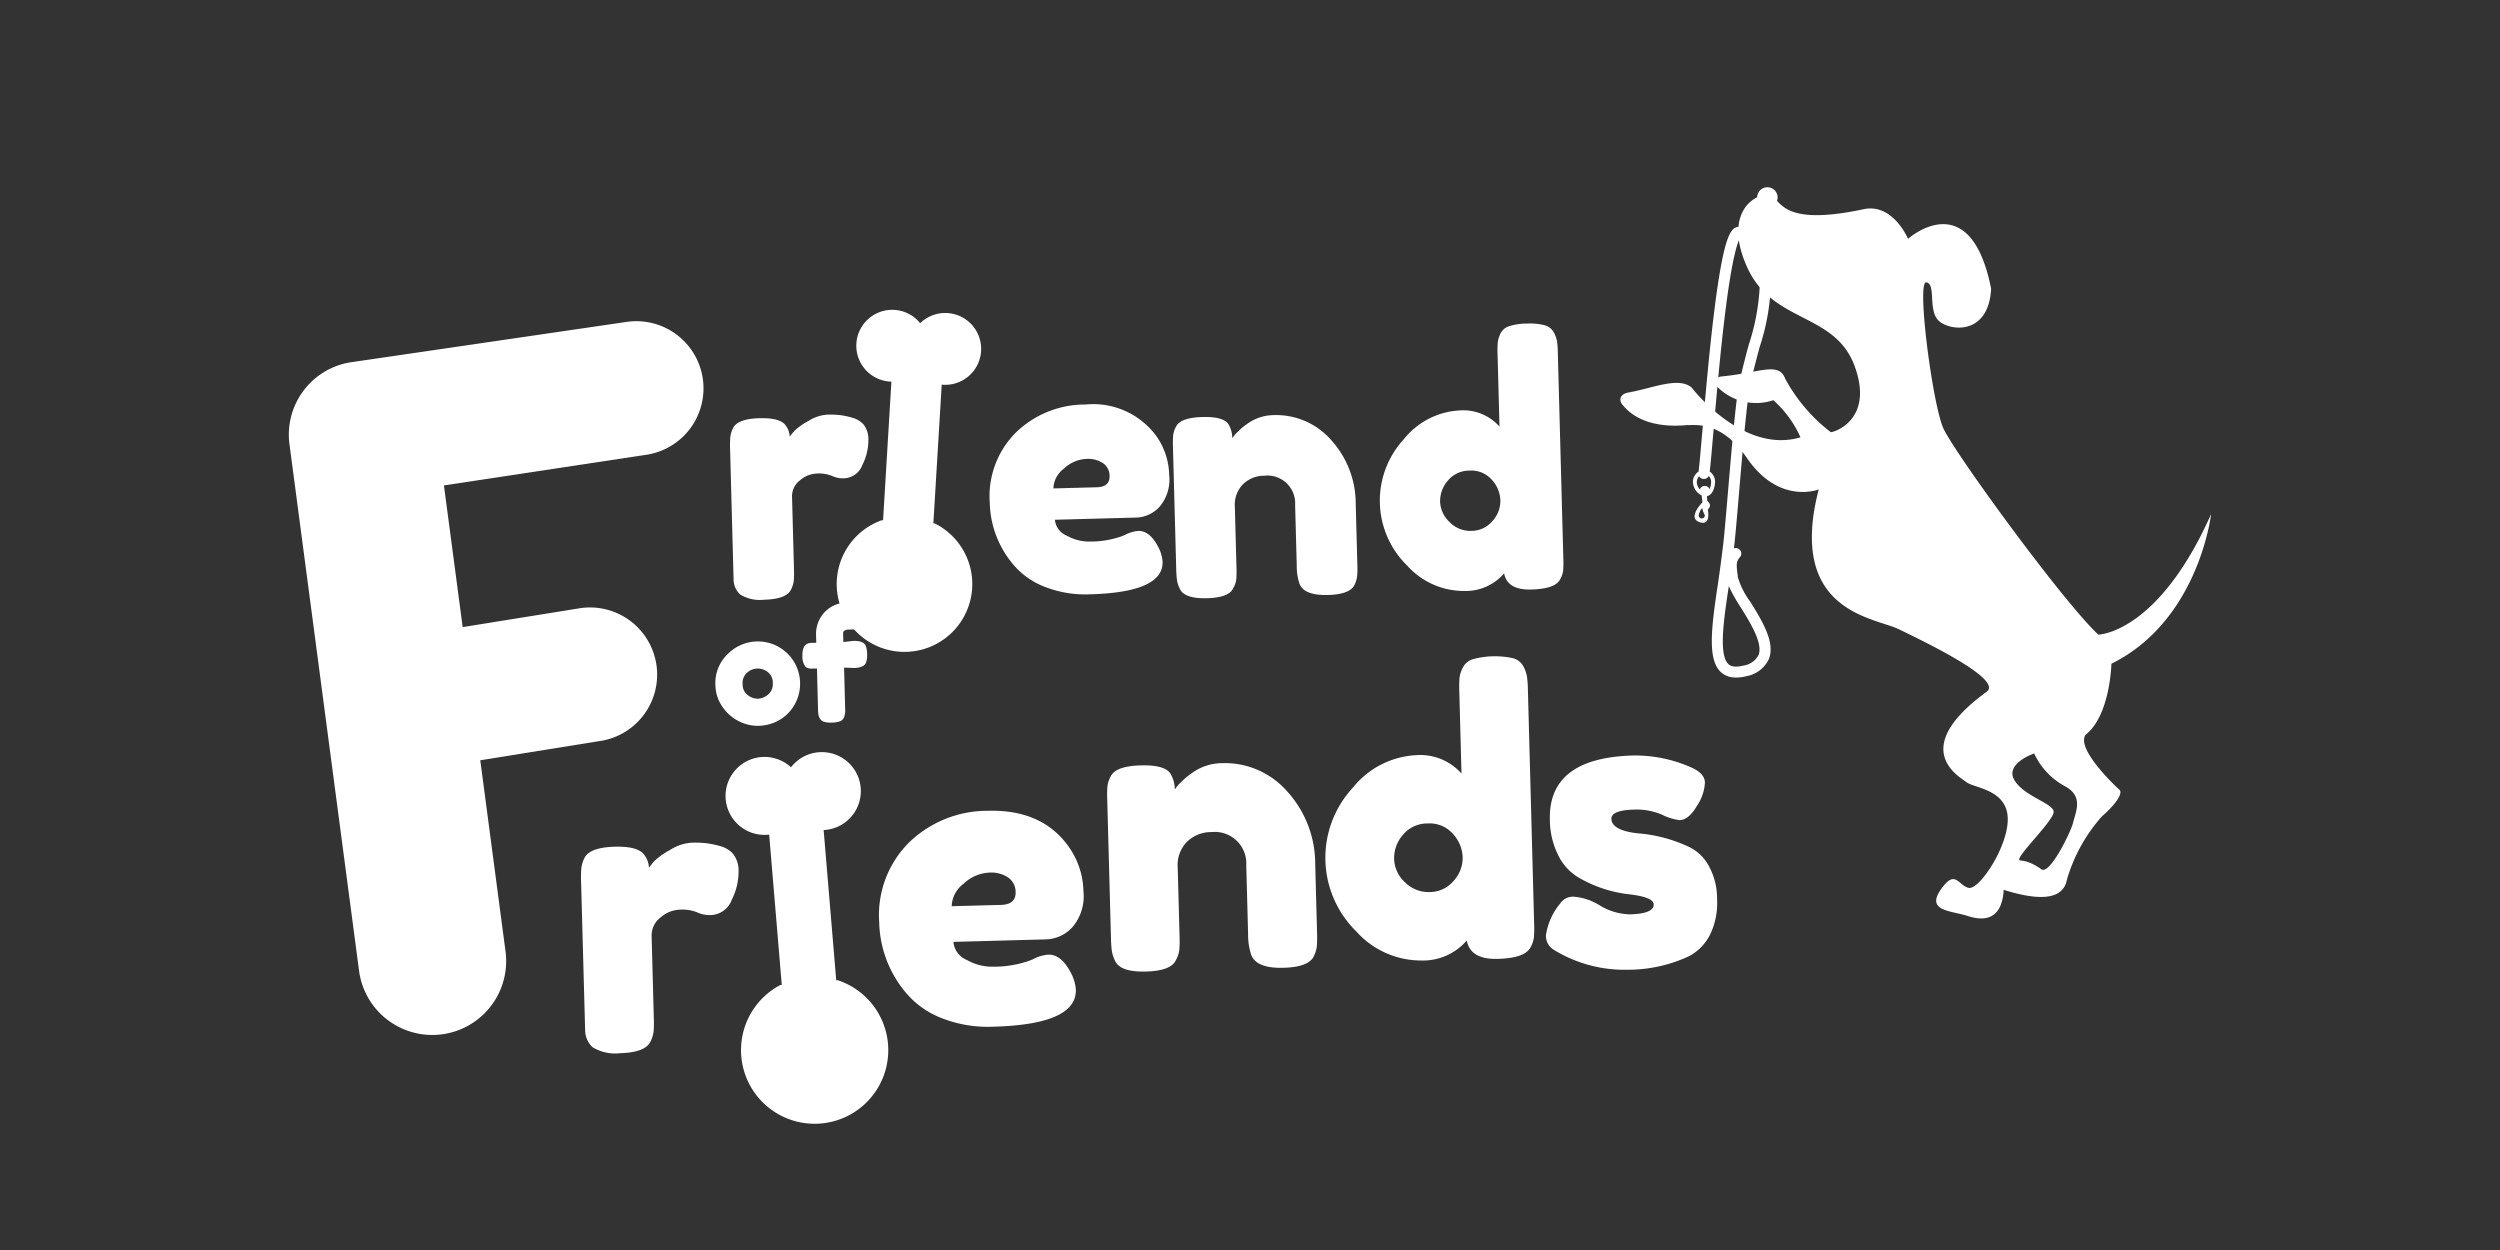 <svg xmlns="http://www.w3.org/2000/svg" width="200" height="100"><rect width="100%" height="100%" fill="#333333" stroke="none"/><defs><clipPath id="a"><path d="M0 0h200v100H0z"/></clipPath></defs><g data-name="02.fof"><g data-name="Group 7079"><g clip-path="url(#a)" data-name="Group 2238"><path fill="#fff" d="M93.536 38.011a3.344 3.344 0 0 1-.774 2.531 2.619 2.619 0 0 1-1.836.862l-6.532.176a1.51 1.51 0 0 0 .945 1.269 3.6 3.6 0 0 0 1.832.476 7.6 7.6 0 0 0 2.5-.4l.3-.118a2.778 2.778 0 0 1 1.094-.332q.883-.025 1.549 1.2a3.051 3.051 0 0 1 .393 1.259q.066 2.452-5.8 2.61a8.839 8.839 0 0 1-3.642-.605 6.174 6.174 0 0 1-2.517-1.794 7.923 7.923 0 0 1-1.868-4.942 7.2 7.2 0 0 1 2.1-5.61 7.937 7.937 0 0 1 5.553-2.231 6.267 6.267 0 0 1 5.694 2.55 5.607 5.607 0 0 1 1.009 3.099Zm-5.792.971q1.046-.029 1.023-.911a1.241 1.241 0 0 0-.51-1.006 2.157 2.157 0 0 0-1.387-.35 2.783 2.783 0 0 0-1.759.778 2.05 2.05 0 0 0-.84 1.58Z" data-name="Path 4995"/><g data-name="Group 2235"><path fill="#fff" d="M73.613 25.854a2.873 2.873 0 1 0-2.406 4.673h.106l-.667 11.1c-.035 0-.07-.008-.105-.009a5.423 5.423 0 1 0 4.235.254h-.107l.668-11.1c.035 0 .071.006.106.008a2.873 2.873 0 1 0-1.828-4.926Z" data-name="Path 4996"/></g><g data-name="Group 2236"><path fill="#fff" d="M63.276 61.38a3.118 3.118 0 1 0-1.857 5.4c.038 0 .076-.007.114-.014l1.009 12.028-.116.006a5.89 5.89 0 1 0 4.587-.384c-.039 0-.076.007-.114.012l-1.008-12.024.115-.007a3.119 3.119 0 1 0-2.73-5.011Z" data-name="Path 4997"/></g><path fill="#fff" d="M68.208 33.424a1.857 1.857 0 0 1 .883.542 1.949 1.949 0 0 1 .379 1.273 4.383 4.383 0 0 1-.472 1.941 1.639 1.639 0 0 1-1.487 1.086 2.129 2.129 0 0 1-.957-.195 2.778 2.778 0 0 0-1.2-.188 2.178 2.178 0 0 0-1.378.562 1.582 1.582 0 0 0-.613 1.285l.155 5.786a8.241 8.241 0 0 1-.016.951 2.222 2.222 0 0 1-.242.739q-.394.727-2.13.772a3.03 3.03 0 0 1-1.915-.417 1.653 1.653 0 0 1-.527-1.172l-.022-.8-.259-9.671a8.156 8.156 0 0 1 .016-.952 2.249 2.249 0 0 1 .215-.709q.366-.755 2.13-.8 1.653-.043 2.084.579a1.585 1.585 0 0 1 .327.9 4.654 4.654 0 0 1 .388-.48 5.166 5.166 0 0 1 1.1-.774 3.225 3.225 0 0 1 1.488-.509 7.267 7.267 0 0 1 1.092.04 6.788 6.788 0 0 1 .961.211Z" data-name="Path 4998"/><path fill="#fff" d="M120.045 26.67a1.171 1.171 0 0 1 .715-.584 4.744 4.744 0 0 1 1.387-.2 4.808 4.808 0 0 1 1.4.127 1.159 1.159 0 0 1 .745.559 2.341 2.341 0 0 1 .268.725 7.841 7.841 0 0 1 .067.948l.44 16.452a8.152 8.152 0 0 1-.015.951 1.975 1.975 0 0 1-.243.709q-.395.753-2.309.805t-2.171-1.292a4.053 4.053 0 0 1-3.188 1.408 6.108 6.108 0 0 1-4.578-2.041 7.258 7.258 0 0 1-.256-10.1 6.116 6.116 0 0 1 4.447-2.3 3.871 3.871 0 0 1 3.206 1.292l-.155-5.788a8.489 8.489 0 0 1 .016-.951 2.246 2.246 0 0 1 .224-.72Zm-4.076 15.1a2.319 2.319 0 0 0 1.756.7 2.2 2.2 0 0 0 1.674-.79 2.389 2.389 0 0 0 .631-1.657 2.554 2.554 0 0 0-.692-1.651 2.177 2.177 0 0 0-1.77-.724 2.228 2.228 0 0 0-1.744.806 2.49 2.49 0 0 0-.616 1.685 2.342 2.342 0 0 0 .764 1.629Z" data-name="Path 4999"/><path fill="#fff" d="M58.203 52.34a3.385 3.385 0 0 1 4.716-.133 3.395 3.395 0 0 1 .607 4.236 3.34 3.34 0 0 1-1.255 1.206 3.54 3.54 0 0 1-1.56.416 3.351 3.351 0 0 1-1.588-.358 3.49 3.49 0 0 1-1.318-1.147 3.1 3.1 0 0 1-.571-1.753 3.18 3.18 0 0 1 .969-2.467Zm1.628 3.278a1.319 1.319 0 0 0 .809.28 1.352 1.352 0 0 0 .8-.329 1.078 1.078 0 0 0 .382-.924 1.063 1.063 0 0 0-.406-.888 1.329 1.329 0 0 0-.833-.274 1.29 1.29 0 0 0-.816.331 1.088 1.088 0 0 0-.358.915 1.064 1.064 0 0 0 .422.891Z" data-name="Path 5000"/><path fill="#fff" d="M68.268 51.27c.566-.014.9.132 1.011.442a2.086 2.086 0 0 1 .09.613 1.9 1.9 0 0 1-.063.611.574.574 0 0 1-.244.333 1.526 1.526 0 0 1-.748.169l-.788-.03.087 3.3a1.578 1.578 0 0 1-.1.7.578.578 0 0 1-.349.309 2.086 2.086 0 0 1-.621.091 1.88 1.88 0 0 1-.611-.062.555.555 0 0 1-.332-.25.9.9 0 0 1-.127-.323 3.9 3.9 0 0 1-.03-.431l-.086-3.264-.444.011a.755.755 0 0 1-.459-.135 1.277 1.277 0 0 1-.259-.892c-.017-.674.215-1.016.7-1.03l.406-.011-.017-.652a2.535 2.535 0 0 1 .63-1.736 2.468 2.468 0 0 1 1.938-.824 4.212 4.212 0 0 1 .425.008.98.98 0 0 1 .33.109c.225.1.344.413.358.938a1.365 1.365 0 0 1-.187.857.758.758 0 0 1-.537.236l-.343.008q-.456.013-.449.321l.019.676Z" data-name="Path 5001"/><path fill="#fff" d="M57.648 67.699a2.112 2.112 0 0 1 1.005.614 2.22 2.22 0 0 1 .431 1.448 4.968 4.968 0 0 1-.538 2.21 1.863 1.863 0 0 1-1.692 1.236 2.41 2.41 0 0 1-1.088-.221 3.168 3.168 0 0 0-1.37-.214 2.478 2.478 0 0 0-1.567.638 1.8 1.8 0 0 0-.7 1.462l.176 6.583a8.924 8.924 0 0 1-.018 1.082 2.5 2.5 0 0 1-.276.839q-.448.826-2.422.881a3.477 3.477 0 0 1-2.178-.475 1.886 1.886 0 0 1-.6-1.334l-.024-.909-.3-11a9.339 9.339 0 0 1 .019-1.083 2.6 2.6 0 0 1 .246-.807q.416-.857 2.422-.911 1.881-.053 2.37.658a1.806 1.806 0 0 1 .373 1.024 5.369 5.369 0 0 1 .44-.543 5.786 5.786 0 0 1 1.248-.882 3.641 3.641 0 0 1 1.694-.578 8.217 8.217 0 0 1 1.24.044 7.567 7.567 0 0 1 1.109.238Z" data-name="Path 5002"/><path fill="#fff" d="M86.675 71.292a3.812 3.812 0 0 1-.88 2.879 2.98 2.98 0 0 1-2.092.979l-7.429.2a1.721 1.721 0 0 0 1.074 1.447 4.119 4.119 0 0 0 2.084.539 8.65 8.65 0 0 0 2.843-.452l.341-.136a3.155 3.155 0 0 1 1.245-.377q1-.028 1.762 1.364a3.453 3.453 0 0 1 .445 1.432q.076 2.789-6.6 2.968a10.057 10.057 0 0 1-4.142-.688 7.016 7.016 0 0 1-2.863-2.041 9.028 9.028 0 0 1-2.126-5.62 8.2 8.2 0 0 1 2.386-6.387 9.024 9.024 0 0 1 6.315-2.536q4.359-.117 6.477 2.9a6.383 6.383 0 0 1 1.16 3.529Zm-6.59 1.1q1.193-.031 1.165-1.035a1.416 1.416 0 0 0-.58-1.146 2.457 2.457 0 0 0-1.579-.4 3.172 3.172 0 0 0-2 .886 2.328 2.328 0 0 0-.956 1.8Z" data-name="Path 5003"/><path fill="#fff" d="M97.693 61.055a6.629 6.629 0 0 1 5.283 2.259 8.6 8.6 0 0 1 2.24 5.789l.148 5.519a9.065 9.065 0 0 1-.017 1.082 2.578 2.578 0 0 1-.246.807q-.416.857-2.422.912-2.225.062-2.6-1.091a5.077 5.077 0 0 1-.23-1.594l-.148-5.516a2.52 2.52 0 0 0-2.785-2.655 2.75 2.75 0 0 0-1.985.806 2.633 2.633 0 0 0-.715 2l.149 5.548a8.965 8.965 0 0 1-.02 1.083 2.225 2.225 0 0 1-.275.807q-.385.858-2.391.912-1.977.054-2.437-.781a2.949 2.949 0 0 1-.289-.824 9.065 9.065 0 0 1-.075-1.081l-.3-11.1a8.7 8.7 0 0 1 .018-1.05 2.249 2.249 0 0 1 .277-.808c.279-.529 1.077-.814 2.392-.847q1.913-.052 2.371.659a2.481 2.481 0 0 1 .348 1.274 3.218 3.218 0 0 1 .548-.641 5.6 5.6 0 0 1 .828-.682 4.107 4.107 0 0 1 2.333-.787Z" data-name="Path 5004"/><path fill="#fff" d="M117.028 53.399a1.33 1.33 0 0 1 .813-.666 6.754 6.754 0 0 1 3.167-.083 1.315 1.315 0 0 1 .848.635 2.692 2.692 0 0 1 .3.825 8.691 8.691 0 0 1 .076 1.08l.5 18.713a9.648 9.648 0 0 1-.018 1.084 2.239 2.239 0 0 1-.277.806q-.446.859-2.626.917t-2.471-1.47a4.617 4.617 0 0 1-3.627 1.6 6.953 6.953 0 0 1-5.207-2.323 8.254 8.254 0 0 1-.292-11.488 6.956 6.956 0 0 1 5.059-2.615 4.406 4.406 0 0 1 3.647 1.472l-.176-6.583a9.056 9.056 0 0 1 .018-1.083 2.51 2.51 0 0 1 .266-.821Zm-4.637 17.173a2.637 2.637 0 0 0 2 .792 2.5 2.5 0 0 0 1.905-.9 2.722 2.722 0 0 0 .717-1.886 2.9 2.9 0 0 0-.787-1.877 2.464 2.464 0 0 0-2.014-.824 2.535 2.535 0 0 0-1.983.915 2.83 2.83 0 0 0-.7 1.917 2.645 2.645 0 0 0 .858 1.864Z" data-name="Path 5005"/><path fill="#fff" d="M124.302 75.983a1.306 1.306 0 0 1-.627-1.175 5.165 5.165 0 0 1 1.125-2.509 1.231 1.231 0 0 1 1.1-.563 4.584 4.584 0 0 1 2.105.712 4.809 4.809 0 0 0 2.4.7q1.911-.051 1.892-.8-.017-.6-2.125-.823a10.275 10.275 0 0 1-3.958-1.367 4.193 4.193 0 0 1-1.552-1.731 6.406 6.406 0 0 1-.672-2.852q-.133-4.954 6.669-5.136a11.048 11.048 0 0 1 4.606.942q1.11.475 1.129 1.225a3.7 3.7 0 0 1-.64 1.868q-.66 1.117-1.381 1.136a4.179 4.179 0 0 1-1.407-.434 5.208 5.208 0 0 0-2.223-.409c-1.233.031-1.844.279-1.831.738q.026.942 2.165 1.166a11.681 11.681 0 0 1 4.044 1.083 3.541 3.541 0 0 1 1.56 1.48 5.411 5.411 0 0 1 .685 2.694 5.821 5.821 0 0 1-.536 2.791 3.973 3.973 0 0 1-1.663 1.755 11.539 11.539 0 0 1-5.006 1.105 10.774 10.774 0 0 1-5.859-1.596Z" data-name="Path 5006"/><path fill="#fff" d="M140.012 48.122a6.153 6.153 0 0 1-.995-1.985.447.447 0 0 0 0-.091c-.113-.862-.133-1.126.172-1.462a.443.443 0 0 0-.477-.715l.011-.084c.272-2.172.868-11.064 1.317-13.1.225-1.021.479-1.974.726-2.9a18.043 18.043 0 0 0 .908-5.161c-.147-3.077-1.014-4.538-2.652-4.468a.465.465 0 0 0-.188.051c-.441.235-.97.952-1.672 6.512-.411 3.255-.739 7.049-.978 9.821-.131 1.517-.236 2.733-.3 3.187a1.008 1.008 0 0 0-.452.783 1.266 1.266 0 0 0 .7 1.127l.065.547s-1.231 1.228-.25 1.582.676-1.016.676-1.016a.429.429 0 0 0 .177-.3c.014-.192-.223-.387-.223-.387l-.016-.369c.394-.084.6-.565.641-1.055a.994.994 0 0 0-.424-.913c.066-.542.162-1.65.288-3.112.233-2.7.552-6.4.949-9.59.574-4.613 1.02-5.721 1.2-5.986.48.019 1.416.347 1.573 3.625a17.55 17.55 0 0 1-.88 4.892 67.287 67.287 0 0 0-.736 2.931c-.458 2.073-1.056 10.985-1.33 13.18a128.607 128.607 0 0 1-.407 3.051c-.553 3.625-.834 6.077.246 7.062a1.664 1.664 0 0 0 1.031.418 3.045 3.045 0 0 0 .981-.1h.009a2.458 2.458 0 0 0 1.807-1.372c.529-1.339-.548-3.072-1.497-4.603Zm-3.887-6.645a.238.238 0 0 1-.227-.246c.01-.127.166-.57.3-.56.015.293.195.47.186.595a.237.237 0 0 1-.259.208Zm.764-2.851a1.52 1.52 0 0 1-.121.494.423.423 0 0 0-.78.028.863.863 0 0 1-.245-.607.731.731 0 0 1 .185-.442.441.441 0 0 0 .774-.021.711.711 0 0 1 .187.549Zm3.794 13.779a1.627 1.627 0 0 1-1.21.842c-.84.207-1.107-.036-1.194-.114-.809-.736-.368-3.656.027-6.242a12.714 12.714 0 0 0 .953 1.7c.796 1.283 1.79 2.883 1.424 3.815Z" data-name="Path 5007"/><path fill="#fff" fill-rule="evenodd" d="M176.888 41.129c-4.26 9.575-9.024 9.642-9.024 9.642-2.844-2.656-11.544-14.6-12.4-16.514s-2.157-11.788-1.361-11.671.121 2.237.987 3.068 4 1.229 4.2-2.561c-1.678-8.443-6.648-3.985-6.648-3.985s-1.141-2.753-3.415-2.4c-5.33 1.156-6.4.059-7.064-.635a.8.8 0 0 0 .046-.257.818.818 0 0 0-1.636-.034c-1.129.538-2.327 2.278-.771 5.662 2.042 4.439 6.99 3.542 8.567 7.839s-1.641 5.3-1.906 5.29a13.365 13.365 0 0 1-3.644-4.272c-.513-1.4-2.055-.471-5.057-.189-.552.051-.764.451-.369.842a4.363 4.363 0 0 0 4.473 1.064 8.629 8.629 0 0 1 2.172 2.968c-4.625 1.372-8.7-3.973-8.7-3.973-1.047-.918-3.219.076-5.074.389-.546.092-.828.51-.486.949 1.7 2.172 5.052 1.64 5.231 1.655.489.042 2.656-.423 4.743 2.63 2.589 3.785 5.745 2.517 5.745 2.517-2.533 9.808 4.454 10.234 6.385 11.175s8.531 4.072 7.012 5.039c-6.24 4.57-2.158 6.753-1.568 7.215s3.186.564 3.291 2.816-2.268 5.8-3.114 5.632-1.068-1.572-2.252.154.866 1.667 2.156 2.092 2.741.356 2.891-2.088c3.575 1.123 4.837.449 5.063-.847a13.181 13.181 0 0 1 2.8-5.039c.916-.781 1.737-1.813 1.394-2.119s-3.481-3.27-2.709-4.4c1.981-1.558 2.066-5.684 2.066-5.684 7.003-3.46 7.976-11.97 7.976-11.97Zm-11.051 24.72c-.2.766-1.883 4.214-2.539 3.685-1.407-.987-1.842-.508-1.75-.841.157-.567 2.66-3.01 2.741-3.708s-2.273-1.212-3.112-2.529 1.443-2.137 1.443-2.137.121-.07.133 0a5.7 5.7 0 0 0 2.512 2.616c1.382.799.831 1.914.572 2.913Z" data-name="Path 5008"/><path fill="#fff" d="M101.844 33.212a5.838 5.838 0 0 1 4.643 1.985 7.569 7.569 0 0 1 1.97 5.092l.13 4.849a8.157 8.157 0 0 1-.015.95 2.281 2.281 0 0 1-.216.711q-.367.754-2.13.8-1.955.052-2.286-.958a4.481 4.481 0 0 1-.2-1.4l-.13-4.852a2.215 2.215 0 0 0-2.448-2.332 2.418 2.418 0 0 0-1.747.707 2.33 2.33 0 0 0-.628 1.756l.131 4.875a8.163 8.163 0 0 1-.016.954 1.948 1.948 0 0 1-.243.708q-.339.755-2.1.8-1.736.045-2.141-.686a2.58 2.58 0 0 1-.254-.727 7.829 7.829 0 0 1-.067-.949l-.261-9.754a7.775 7.775 0 0 1 .017-.923 2 2 0 0 1 .242-.71q.368-.7 2.1-.746 1.681-.046 2.083.579a2.191 2.191 0 0 1 .306 1.12 2.861 2.861 0 0 1 .481-.563 5.022 5.022 0 0 1 .729-.6 3.619 3.619 0 0 1 2.05-.686Z" data-name="Path 5009"/><g data-name="Group 2237"><path fill="#fff" d="M23.164 35.587a5.863 5.863 0 0 1 5.083-6.632l21.906-3.206a5.373 5.373 0 1 1 1.407 10.653l-16.046 2.431 1.5 11.336 9.437-1.52a5.373 5.373 0 1 1 1.408 10.653l-9.437 1.519 2.01 15.218a5.91 5.91 0 1 1-11.717 1.55Z" data-name="Path 5010"/></g></g></g></g></svg>